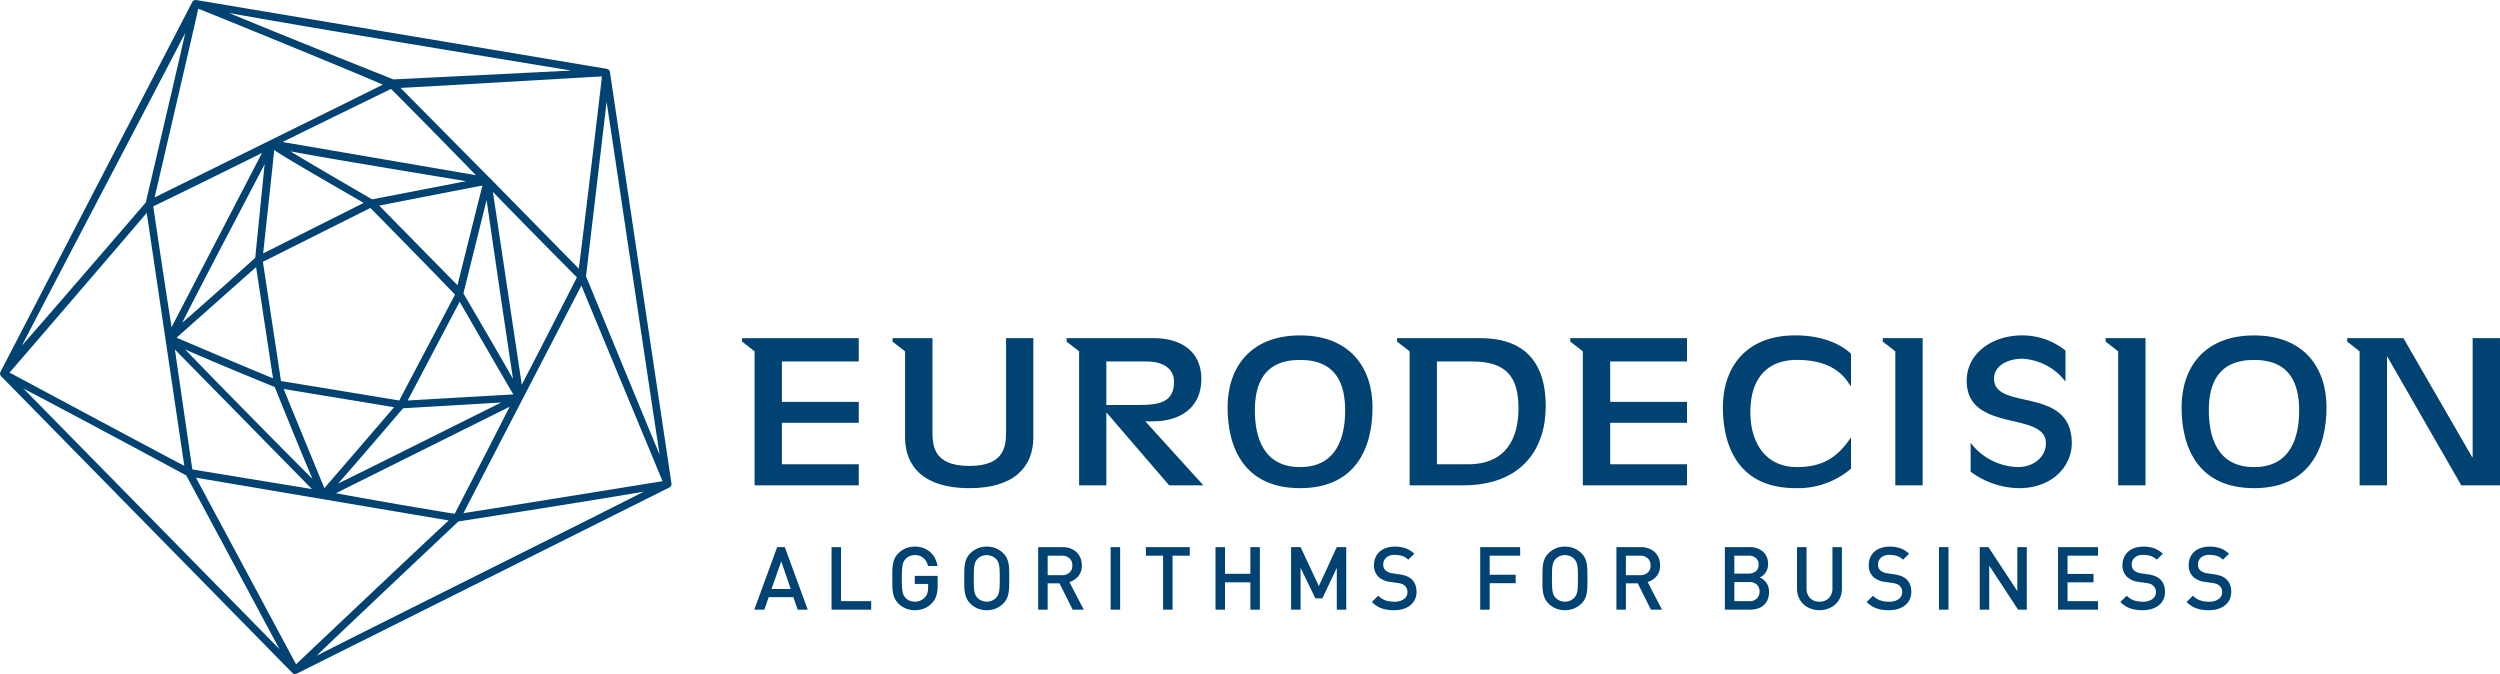 <svg id="Groupe_1511" data-name="Groupe 1511" xmlns="http://www.w3.org/2000/svg" xmlns:xlink="http://www.w3.org/1999/xlink" width="372.23" height="100.365" viewBox="0 0 372.23 100.365">
  <defs>
    <clipPath id="clip-path">
      <rect id="Rectangle_142" data-name="Rectangle 142" width="372.23" height="100.365" fill="#004271"/>
    </clipPath>
  </defs>
  <g id="Groupe_1510" data-name="Groupe 1510" clip-path="url(#clip-path)">
    <path id="Tracé_265" data-name="Tracé 265" d="M168.011,65.7c-8.24,0-10.792-5.915-10.792-12.029,0-5.876,3.345-10.712,10.792-10.712s10.79,4.836,10.79,10.712c0,6.114-2.556,12.029-10.79,12.029m0-19.092c-5.415,0-6.728,3.6-6.728,7.518,0,3.885,1.219,8.44,6.728,8.44s6.716-4.555,6.716-8.44c0-3.914-1.308-7.518-6.716-7.518" transform="translate(25.557 6.982)" fill="#004271"/>
    <path id="Tracé_266" data-name="Tracé 266" d="M239.732,62.795a12.092,12.092,0,0,1-8.279,2.9c-8.24,0-10.794-5.915-10.794-12.029,0-5.876,3.347-10.712,10.794-10.712,4.062,0,6.821,1.347,8.279,2.739v4.747l-.148-.046c-1.376-2.368-3.857-3.79-7.922-3.79-4.038,0-6.917,2.361-6.917,7.8,0,4.618,2.325,8.158,6.937,8.158,4.01,0,6.177-1.615,8.05-4.44Z" transform="translate(35.87 6.982)" fill="#004271"/>
    <path id="Tracé_267" data-name="Tracé 267" d="M252.467,58.949a9.113,9.113,0,0,0,7.032,3.614c2.347,0,4.174-1.506,4.174-3.54,0-4.877-11.792-1.471-11.792-9.334,0-3.97,3.674-6.732,8.252-6.732a10.18,10.18,0,0,1,6.457,2.262V49.83a8.677,8.677,0,0,0-6.437-3.4c-2.03,0-4.2.942-4.2,2.976,0,4.861,11.573.988,11.573,9.6,0,3.438-2.92,6.694-7.819,6.694a12.287,12.287,0,0,1-7.242-2.456Z" transform="translate(40.945 6.982)" fill="#004271"/>
    <path id="Tracé_268" data-name="Tracé 268" d="M290.191,65.7c-8.24,0-10.79-5.915-10.79-12.029,0-5.876,3.338-10.712,10.79-10.712s10.79,4.836,10.79,10.712c0,6.114-2.549,12.029-10.79,12.029m0-19.092c-5.408,0-6.735,3.6-6.735,7.518,0,3.885,1.21,8.44,6.735,8.44s6.718-4.555,6.718-8.44c0-3.914-1.315-7.518-6.718-7.518" transform="translate(45.419 6.982)" fill="#004271"/>
    <path id="Tracé_269" data-name="Tracé 269" d="M112.413,46.783V43.306H96.9v.007H95.041v.51L96.9,45.272V65.224h15.511V62.088H100.97V55.916h11.443V52.8H100.97V46.783Z" transform="translate(15.45 7.039)" fill="#004271"/>
    <path id="Tracé_270" data-name="Tracé 270" d="M148.316,55.69h1.244c3.724,0,7.109-1.871,7.109-6.3,0-4.1-2.983-6.088-7.179-6.088H136.6v.518l1.865,1.449V65.224h4.051V54.441h.078l9.278,10.783h5.094Zm-5.8-2.431V46.783h6.043c2.238,0,4.039.952,4.039,3.02,0,3.044-2.184,3.455-5.208,3.455Z" transform="translate(22.206 7.039)" fill="#004271"/>
    <path id="Tracé_271" data-name="Tracé 271" d="M241.131,43.306v.517L243,45.272V65.225h4.069V43.306Z" transform="translate(39.198 7.039)" fill="#004271"/>
    <path id="Tracé_272" data-name="Tracé 272" d="M191.273,43.306H178.926v.517l1.871,1.449V65.224h7.94c8.815,0,12.323-5.5,12.323-11.76,0-7.674-4.271-10.157-9.786-10.157m-1.787,18.782H184.86V46.783h5.313c5.249,0,6.832,2.568,6.832,6.977,0,4.436-1.826,8.329-7.518,8.329" transform="translate(29.086 7.039)" fill="#004271"/>
    <path id="Tracé_273" data-name="Tracé 273" d="M218.487,46.783V43.306H201.112v.517l1.866,1.449V65.224h15.509V62.088H207.052V55.916h11.435V52.8H207.052V46.783Z" transform="translate(32.692 7.039)" fill="#004271"/>
    <path id="Tracé_274" data-name="Tracé 274" d="M269.674,43.306v.517l1.865,1.449V65.225h4.075V43.306Z" transform="translate(43.837 7.039)" fill="#004271"/>
    <path id="Tracé_275" data-name="Tracé 275" d="M319.29,43.306V61.024h-.074L308.981,43.306h-8.369v.517l1.846,1.449V65.225h4.079V46.082h.059L317.6,65.225h5.76V43.306Z" transform="translate(48.867 7.039)" fill="#004271"/>
    <path id="Tracé_276" data-name="Tracé 276" d="M131.215,43.306v13.65c0,2.2,0,5.379-5.483,5.379s-5.48-3.18-5.48-5.379V43.306h-5.943v.517l1.867,1.449v12.8c0,4.382,2.827,7.573,9.556,7.573s9.541-3.191,9.541-7.573V43.306Z" transform="translate(18.582 7.039)" fill="#004271"/>
    <path id="Tracé_277" data-name="Tracé 277" d="M99.933,72.317a.567.567,0,0,0,.038-.121c0-.015.008-.033.008-.049a.26.26,0,0,0,.008-.058.1.1,0,0,0-.008-.035c0-.016,0-.034,0-.053L90.81,10.711a.764.764,0,0,0-.024-.078.139.139,0,0,0-.024-.058.812.812,0,0,0-.08-.131.032.032,0,0,0-.017-.024l0-.007c-.013-.006-.023-.01-.024-.015a.348.348,0,0,0-.1-.076.33.33,0,0,0-.04-.017.449.449,0,0,0-.143-.055L29.216.009h0a.434.434,0,0,0-.156,0c-.012,0-.023,0-.04.01a.729.729,0,0,0-.135.037s-.012,0-.014,0h-.01a.585.585,0,0,0-.113.091.107.107,0,0,0-.028.02.772.772,0,0,0-.078.115s-.01.008-.013.013L.06,55.387c0,.006,0,.023,0,.036a.36.36,0,0,0-.031.071.41.41,0,0,0-.016.1c0,.015-.008.023-.008.042s.007.044.008.065v.034a.47.47,0,0,0,.048.129.168.168,0,0,0,.019.04.576.576,0,0,0,.071.088c0,.015.007.019.015.023L43.54,100.2a.034.034,0,0,0,.021.013.263.263,0,0,0,.108.076.081.081,0,0,0,.04.015.624.624,0,0,0,.138.055l0,0h.006a.992.992,0,0,0,.144,0,.068.068,0,0,0,.038-.015.9.9,0,0,0,.12-.029c.008-.009.019-.009.024-.015L99.676,72.58c.008-.006.01-.01.021-.01.035-.028.071-.048.1-.07.006-.01.016-.015.023-.022a.409.409,0,0,0,.088-.119c.006,0,.006-.006.006-.013s.009-.021.017-.029M67.7,76.5c-.364-.058-8.768-1.409-17.685-3.067L75.885,60.56C71.8,68.6,67.861,76.182,67.7,76.5M26.046,52.048l20.4,20.77c-8.956-1.468-17.442-2.865-17.809-2.926-.053-.363-1.292-8.86-2.594-17.844m16.183,5.865,16.444,2.716C56.487,63.2,49.2,71.631,48.3,72.681c-.529-1.268-4.786-11.615-6.069-14.768M55.144,30.961c.55.541,12.069,12.273,12.6,12.922-.351.656-7.955,15.083-8.3,15.75-.748-.136-16.869-2.781-17.607-2.9-.109-.764-2.582-17-2.695-17.751.678-.338,15.329-7.683,16.007-8.02M38.132,39.773l2.513,16.557C37.5,55.056,27.525,50.8,26.29,50.284c1-.893,9.3-8.266,11.842-10.511m30.309,5.152c1.705,2.955,7.26,12.61,8,13.8-1.414.085-12.336.706-15.743.907Zm-.324-2.458L56.46,30.615c3.234-.643,13.975-2.73,15.377-2.987-.341,1.286-2.925,11.637-3.72,14.84M39.182,37.731c.346-3.306,1.512-13.895,1.645-15.4,1.127.879,10.419,6.181,13.323,7.881ZM38,38.392c-.229.207-7.13,6.442-10.868,9.662,2.732-5.464,9.584-18.438,12.27-23.61-.475,4.69-1.371,13.647-1.4,13.948m2.909,19.24c.13.306,3.685,9.21,5.628,13.686-4.212-4.186-14.824-14.973-18.975-19.29,4.436,1.966,13.044,5.479,13.347,5.6m19.1,3.164c.341-.024,9.814-.577,14.627-.863C69.364,62.526,55.666,69.408,50.334,72c3.224-3.633,9.453-10.949,9.674-11.2m9-17.1c.077-.417,2.272-9.178,3.443-13.924.849,5.934,3.009,20.6,3.933,26.649-2.488-4.406-7.218-12.443-7.376-12.725m-13.6-14.017c-.25-.15-7.951-4.592-12.163-7.147,5.91,1.108,20.22,3.455,26.152,4.44-4.808.93-13.665,2.647-13.989,2.708M25.544,48.712c-1.419-9.03-2.668-17.608-2.723-17.987.328-.156,8.1-3.924,16.186-7.951Zm52.145,8.581-4.3-28.724C79.7,35.082,85.651,41.039,85.9,41.293c-.165.345-4.046,7.939-8.213,16M42.066,21.141c8.077-3.969,15.832-7.745,16.157-7.9.265.259,6.272,6.279,12.625,12.838ZM23.019,29.4c1.21-5.214,6.252-26.829,6.494-28.108,1.11.419,22.086,8.957,27.5,11.313Zm-1.172,2.3L27.44,69.362C22.686,66.875,2.45,56.018,1.421,55.477c.77-.861,16.614-19.288,20.426-23.778M66.807,77.491C62.733,81.245,44.976,98.066,44.08,98.906,43.5,97.822,31.9,76.192,29.176,71.123ZM86.565,42.516C88.8,47.948,98.2,70.543,98.649,71.648c-1.193.185-24.3,3.945-29.646,4.756ZM86.177,40l-13.1-13.341a.457.457,0,0,0-.083-.11.1.1,0,0,1-.015-.016V26.52c-.007,0-.015-.007-.022-.013a.76.76,0,0,0-.107-.078l-.016-.007-13.2-13.333c5.483-.274,28.879-1.657,29.987-1.71C89.5,12.684,86.865,34.738,86.177,40m-27.6-28.176c-.163-.071-16.183-6.43-24.464-9.892,11.223,2.048,39.684,6.714,50.939,8.575-8.934.445-26.295,1.313-26.475,1.317M21.7,30.163C21.565,30.308,9.193,44.7,3.246,51.475,8.518,41.349,22.507,14.662,27.586,4.9c-1.873,8.245-5.837,25.061-5.885,25.265m6.036,40.627c.124.236,9.717,18.091,13.874,25.861-7.7-7.845-30.655-31.2-38.111-38.795,7.3,3.8,24.014,12.806,24.237,12.933m40.516,6.847c.258-.045,19.515-3.028,27.62-4.439-9.426,4.808-39.1,19.531-48.745,24.439,6.234-5.986,20.932-19.816,21.125-20m19-36.521c.024-.215,2.1-17.67,3.064-25.962,1.631,10.7,6.177,41.388,7.9,52.557-3.507-8.429-10.88-26.388-10.968-26.595" transform="translate(0 0)" fill="#004271"/>
    <path id="Tracé_278" data-name="Tracé 278" d="M103.062,79.383l-.641-1.869H98.748l-.642,1.869H96.6l3.413-9.31h1.137l3.413,9.31Zm-2.445-7.2L99.166,76.31h2.863Z" transform="translate(15.703 11.39)" fill="#004271"/>
    <path id="Tracé_279" data-name="Tracé 279" d="M106.5,79.383v-9.31h1.412v8.041H112.4v1.268Z" transform="translate(17.312 11.39)" fill="#004271"/>
    <path id="Tracé_280" data-name="Tracé 280" d="M121.031,75.785a5.163,5.163,0,0,1-.191,1.517,2.877,2.877,0,0,1-.646,1.111,3.251,3.251,0,0,1-1.178.81,3.791,3.791,0,0,1-1.386.249,3.459,3.459,0,0,1-1.346-.256,3.351,3.351,0,0,1-1.1-.738,2.664,2.664,0,0,1-.524-.718,3.34,3.34,0,0,1-.266-.824,5.718,5.718,0,0,1-.1-.987c-.01-.362-.014-.765-.014-1.21s0-.848.014-1.209a5.732,5.732,0,0,1,.1-.988,3.33,3.33,0,0,1,.266-.823,2.687,2.687,0,0,1,.524-.72,3.39,3.39,0,0,1,1.092-.738,3.466,3.466,0,0,1,1.353-.255,3.581,3.581,0,0,1,1.326.229,3.128,3.128,0,0,1,1.694,1.536,4.061,4.061,0,0,1,.366,1.124h-1.425a2.185,2.185,0,0,0-.68-1.2,1.905,1.905,0,0,0-1.281-.424,1.886,1.886,0,0,0-.772.157,1.854,1.854,0,0,0-.6.419,1.672,1.672,0,0,0-.28.4,1.852,1.852,0,0,0-.171.536,6.64,6.64,0,0,0-.085.785c-.016.309-.027.7-.027,1.17s.01.864.027,1.178a6.67,6.67,0,0,0,.085.791,1.852,1.852,0,0,0,.171.536,1.7,1.7,0,0,0,.28.4,1.784,1.784,0,0,0,.6.412,1.941,1.941,0,0,0,.772.151,2.135,2.135,0,0,0,.851-.17,1.836,1.836,0,0,0,.665-.485,1.748,1.748,0,0,0,.367-.653,2.9,2.9,0,0,0,.1-.81v-.523h-1.987v-1.2h3.4Z" transform="translate(18.578 11.379)" fill="#004271"/>
    <path id="Tracé_281" data-name="Tracé 281" d="M130.19,74.74q0,.666-.013,1.209a6.69,6.69,0,0,1-.092.987,3.123,3.123,0,0,1-.262.824,2.644,2.644,0,0,1-.523.72,3.356,3.356,0,0,1-1.1.738,3.516,3.516,0,0,1-1.359.256,3.476,3.476,0,0,1-1.354-.256,3.4,3.4,0,0,1-1.092-.738,2.645,2.645,0,0,1-.523-.72,3.262,3.262,0,0,1-.267-.824,6.073,6.073,0,0,1-.1-.987q-.012-.542-.013-1.209t.013-1.209a6.087,6.087,0,0,1,.1-.988,3.269,3.269,0,0,1,.267-.823A2.645,2.645,0,0,1,124.4,71a3.4,3.4,0,0,1,1.092-.738,3.455,3.455,0,0,1,1.354-.256,3.494,3.494,0,0,1,1.359.256,3.356,3.356,0,0,1,1.1.738,2.644,2.644,0,0,1,.523.72,3.128,3.128,0,0,1,.262.823,6.706,6.706,0,0,1,.092.988q.012.542.013,1.209m-1.413,0q0-.706-.02-1.171a5.713,5.713,0,0,0-.078-.785,1.991,1.991,0,0,0-.17-.536,1.744,1.744,0,0,0-.889-.817,2.008,2.008,0,0,0-1.557,0,1.744,1.744,0,0,0-.889.817,1.992,1.992,0,0,0-.17.536,5.909,5.909,0,0,0-.078.785c-.014.309-.02.7-.02,1.171s.006.86.02,1.17a5.868,5.868,0,0,0,.078.785,1.965,1.965,0,0,0,.17.536,1.814,1.814,0,0,0,.281.4,1.871,1.871,0,0,0,.608.419,2.009,2.009,0,0,0,1.557,0,1.87,1.87,0,0,0,.608-.419,1.814,1.814,0,0,0,.281-.4,1.964,1.964,0,0,0,.17-.536,5.675,5.675,0,0,0,.078-.785q.019-.464.02-1.17" transform="translate(20.075 11.379)" fill="#004271"/>
    <path id="Tracé_282" data-name="Tracé 282" d="M138.1,79.384l-1.961-3.924h-1.766v3.924h-1.411V70.073h3.609a3.326,3.326,0,0,1,1.2.2,2.714,2.714,0,0,1,.909.562,2.427,2.427,0,0,1,.581.864,2.877,2.877,0,0,1,.2,1.092,2.4,2.4,0,0,1-.536,1.628,2.681,2.681,0,0,1-1.321.844l2.144,4.119Zm-.052-6.578a1.361,1.361,0,0,0-.438-1.079,1.668,1.668,0,0,0-1.144-.386h-2.093v2.916h2.093a1.687,1.687,0,0,0,1.144-.378,1.341,1.341,0,0,0,.438-1.073" transform="translate(21.615 11.39)" fill="#004271"/>
    <rect id="Rectangle_140" data-name="Rectangle 140" width="1.413" height="9.31" transform="translate(165.368 81.464)" fill="#004271"/>
    <path id="Tracé_283" data-name="Tracé 283" d="M150.73,71.342v8.041h-1.413V71.342h-2.562V70.073h6.537v1.268Z" transform="translate(23.856 11.39)" fill="#004271"/>
    <path id="Tracé_284" data-name="Tracé 284" d="M160.865,79.383V75.317h-3.778v4.067h-1.413v-9.31h1.413v3.975h3.778V70.074h1.413v9.31Z" transform="translate(25.306 11.39)" fill="#004271"/>
    <path id="Tracé_285" data-name="Tracé 285" d="M172.157,79.383V73.159L170.013,77.7h-1.046l-2.2-4.537v6.224h-1.413v-9.31h1.413l2.719,5.793,2.668-5.793h1.413v9.31Z" transform="translate(26.88 11.39)" fill="#004271"/>
    <path id="Tracé_286" data-name="Tracé 286" d="M182.348,76.741a2.589,2.589,0,0,1-.249,1.151,2.47,2.47,0,0,1-.693.863,3.124,3.124,0,0,1-1.059.536,4.7,4.7,0,0,1-1.346.184,5.594,5.594,0,0,1-1.844-.274,3.8,3.8,0,0,1-1.452-.956l.942-.928a2.759,2.759,0,0,0,1.086.7,4.108,4.108,0,0,0,1.294.191,2.342,2.342,0,0,0,1.418-.373,1.3,1.3,0,0,0-.255-2.269,3.466,3.466,0,0,0-.628-.143l-1.1-.157a3.141,3.141,0,0,1-1.766-.745,2.326,2.326,0,0,1-.68-1.779,2.765,2.765,0,0,1,.216-1.1,2.5,2.5,0,0,1,.614-.87,2.708,2.708,0,0,1,.974-.563,4.06,4.06,0,0,1,1.308-.2,4.708,4.708,0,0,1,1.609.248,3.8,3.8,0,0,1,1.281.81l-.9.889a2.278,2.278,0,0,0-.936-.568,3.8,3.8,0,0,0-1.092-.151,1.775,1.775,0,0,0-1.261.413,1.366,1.366,0,0,0-.438,1.039,1.29,1.29,0,0,0,.085.478,1.05,1.05,0,0,0,.269.385,1.98,1.98,0,0,0,1.046.431l1.059.158a4.7,4.7,0,0,1,1.045.267,2.535,2.535,0,0,1,.694.425,2.147,2.147,0,0,1,.568.823,2.976,2.976,0,0,1,.19,1.086" transform="translate(28.562 11.38)" fill="#004271"/>
    <path id="Tracé_287" data-name="Tracé 287" d="M190.986,71.342v2.838h3.87v1.268h-3.87v3.935h-1.413v-9.31h5.95v1.268Z" transform="translate(30.816 11.39)" fill="#004271"/>
    <path id="Tracé_288" data-name="Tracé 288" d="M204.243,74.74q0,.666-.014,1.209a6.539,6.539,0,0,1-.091.987,3.16,3.16,0,0,1-.262.824,2.671,2.671,0,0,1-.523.72,3.382,3.382,0,0,1-1.1.738,3.522,3.522,0,0,1-1.36.256,3.474,3.474,0,0,1-1.353-.256,3.39,3.39,0,0,1-1.092-.738,2.646,2.646,0,0,1-.523-.72,3.308,3.308,0,0,1-.268-.824,6.2,6.2,0,0,1-.1-.987c-.009-.362-.013-.765-.013-1.209s0-.847.013-1.209a6.214,6.214,0,0,1,.1-.988,3.315,3.315,0,0,1,.268-.823,2.646,2.646,0,0,1,.523-.72,3.389,3.389,0,0,1,1.092-.738,3.453,3.453,0,0,1,1.353-.256,3.5,3.5,0,0,1,1.36.256,3.381,3.381,0,0,1,1.1.738,2.671,2.671,0,0,1,.523.72,3.166,3.166,0,0,1,.262.823,6.555,6.555,0,0,1,.091.988q.014.542.014,1.209m-1.412,0q0-.706-.02-1.171a5.889,5.889,0,0,0-.078-.785,1.948,1.948,0,0,0-.171-.536,1.8,1.8,0,0,0-.281-.4,1.829,1.829,0,0,0-.608-.419,2.005,2.005,0,0,0-1.555,0,1.84,1.84,0,0,0-.608.419,1.8,1.8,0,0,0-.281.4,1.954,1.954,0,0,0-.17.536,5.716,5.716,0,0,0-.078.785c-.014.309-.02.7-.02,1.171s.006.86.02,1.17a5.679,5.679,0,0,0,.078.785,1.928,1.928,0,0,0,.17.536,1.775,1.775,0,0,0,.281.4,1.858,1.858,0,0,0,.608.419,2.006,2.006,0,0,0,1.555,0,1.846,1.846,0,0,0,.608-.419,1.781,1.781,0,0,0,.281-.4,1.923,1.923,0,0,0,.171-.536,5.849,5.849,0,0,0,.078-.785q.019-.464.02-1.17" transform="translate(32.113 11.379)" fill="#004271"/>
    <path id="Tracé_289" data-name="Tracé 289" d="M212.158,79.384,210.2,75.46h-1.766v3.924h-1.413V70.073h3.61a3.335,3.335,0,0,1,1.2.2,2.714,2.714,0,0,1,.909.562,2.426,2.426,0,0,1,.581.864,2.878,2.878,0,0,1,.2,1.092,2.4,2.4,0,0,1-.536,1.628,2.686,2.686,0,0,1-1.321.844l2.144,4.119Zm-.052-6.578a1.365,1.365,0,0,0-.438-1.079,1.668,1.668,0,0,0-1.144-.386h-2.093v2.916h2.093a1.687,1.687,0,0,0,1.144-.378,1.344,1.344,0,0,0,.438-1.073" transform="translate(33.652 11.39)" fill="#004271"/>
    <path id="Tracé_290" data-name="Tracé 290" d="M227.486,76.755a2.858,2.858,0,0,1-.209,1.131,2.306,2.306,0,0,1-.582.824,2.461,2.461,0,0,1-.888.5,3.624,3.624,0,0,1-1.131.17h-3.767v-9.31h3.622a2.954,2.954,0,0,1,2.059.68,2.39,2.39,0,0,1,.752,1.869,2.144,2.144,0,0,1-.11.7,2.361,2.361,0,0,1-.288.575,1.976,1.976,0,0,1-.4.431,1.789,1.789,0,0,1-.458.269,2.084,2.084,0,0,1,.523.293,2.313,2.313,0,0,1,.445.452,2.181,2.181,0,0,1,.314.614,2.533,2.533,0,0,1,.117.8m-1.557-4.079a1.2,1.2,0,0,0-.419-.993,1.679,1.679,0,0,0-1.1-.341H222.32V74.01h2.093a1.685,1.685,0,0,0,1.1-.341,1.206,1.206,0,0,0,.419-.994m.144,4.014a1.378,1.378,0,0,0-.392-1.02,1.541,1.541,0,0,0-1.138-.392H222.32v2.837h2.223a1.525,1.525,0,0,0,1.138-.4,1.4,1.4,0,0,0,.392-1.027" transform="translate(35.91 11.391)" fill="#004271"/>
    <path id="Tracé_291" data-name="Tracé 291" d="M236.836,76.245a3.316,3.316,0,0,1-.255,1.315,2.955,2.955,0,0,1-.707,1.013,3.239,3.239,0,0,1-1.065.653,3.817,3.817,0,0,1-2.643,0,3.159,3.159,0,0,1-1.058-.653,2.97,2.97,0,0,1-.7-1.013,3.316,3.316,0,0,1-.256-1.315V70.073h1.413V76.18a2.027,2.027,0,0,0,.523,1.478,1.868,1.868,0,0,0,1.4.536,1.89,1.89,0,0,0,1.406-.536,2.015,2.015,0,0,0,.529-1.478V70.073h1.412Z" transform="translate(37.413 11.39)" fill="#004271"/>
    <path id="Tracé_292" data-name="Tracé 292" d="M245.716,76.741a2.589,2.589,0,0,1-.249,1.151,2.471,2.471,0,0,1-.693.863,3.114,3.114,0,0,1-1.059.536,4.705,4.705,0,0,1-1.346.184,5.6,5.6,0,0,1-1.844-.274,3.8,3.8,0,0,1-1.452-.956l.942-.928a2.76,2.76,0,0,0,1.086.7,4.113,4.113,0,0,0,1.294.191,2.342,2.342,0,0,0,1.418-.373,1.3,1.3,0,0,0-.255-2.269,3.467,3.467,0,0,0-.628-.143l-1.1-.157a3.141,3.141,0,0,1-1.766-.745,2.326,2.326,0,0,1-.68-1.779,2.765,2.765,0,0,1,.216-1.1,2.517,2.517,0,0,1,.614-.87,2.708,2.708,0,0,1,.974-.563,4.06,4.06,0,0,1,1.308-.2,4.709,4.709,0,0,1,1.609.248,3.8,3.8,0,0,1,1.281.81l-.9.889a2.278,2.278,0,0,0-.936-.568,3.8,3.8,0,0,0-1.092-.151,1.774,1.774,0,0,0-1.261.413,1.366,1.366,0,0,0-.438,1.039,1.266,1.266,0,0,0,.086.478,1.035,1.035,0,0,0,.267.385,1.98,1.98,0,0,0,1.046.431l1.059.158a4.73,4.73,0,0,1,1.046.267,2.546,2.546,0,0,1,.693.425,2.147,2.147,0,0,1,.568.823,2.975,2.975,0,0,1,.19,1.086" transform="translate(38.863 11.38)" fill="#004271"/>
    <rect id="Rectangle_141" data-name="Rectangle 141" width="1.413" height="9.31" transform="translate(288.698 81.464)" fill="#004271"/>
    <path id="Tracé_293" data-name="Tracé 293" d="M259.263,79.383l-4.3-6.551v6.551h-1.411v-9.31h1.294l4.3,6.538V70.074h1.411v9.31Z" transform="translate(41.216 11.39)" fill="#004271"/>
    <path id="Tracé_294" data-name="Tracé 294" d="M263.581,79.383v-9.31h5.95v1.268h-4.537v2.719h3.87v1.256h-3.87v2.8h4.537v1.268Z" transform="translate(42.847 11.39)" fill="#004271"/>
    <path id="Tracé_295" data-name="Tracé 295" d="M278.209,76.741a2.589,2.589,0,0,1-.249,1.151,2.472,2.472,0,0,1-.693.863,3.115,3.115,0,0,1-1.059.536,4.7,4.7,0,0,1-1.346.184,5.593,5.593,0,0,1-1.844-.274,3.8,3.8,0,0,1-1.452-.956l.942-.928a2.76,2.76,0,0,0,1.086.7,4.113,4.113,0,0,0,1.294.191,2.342,2.342,0,0,0,1.418-.373,1.3,1.3,0,0,0-.255-2.269,3.464,3.464,0,0,0-.628-.143l-1.1-.157a3.141,3.141,0,0,1-1.766-.745,2.326,2.326,0,0,1-.68-1.779,2.762,2.762,0,0,1,.216-1.1,2.514,2.514,0,0,1,.614-.87,2.709,2.709,0,0,1,.974-.563,4.06,4.06,0,0,1,1.308-.2,4.708,4.708,0,0,1,1.609.248,3.8,3.8,0,0,1,1.281.81l-.9.889a2.278,2.278,0,0,0-.936-.568,3.8,3.8,0,0,0-1.092-.151,1.775,1.775,0,0,0-1.261.413,1.366,1.366,0,0,0-.438,1.039,1.266,1.266,0,0,0,.086.478,1.036,1.036,0,0,0,.267.385,1.981,1.981,0,0,0,1.046.431l1.059.158a4.73,4.73,0,0,1,1.046.267,2.549,2.549,0,0,1,.693.425,2.149,2.149,0,0,1,.568.823,2.975,2.975,0,0,1,.189,1.086" transform="translate(44.145 11.38)" fill="#004271"/>
    <path id="Tracé_296" data-name="Tracé 296" d="M286.69,76.741a2.589,2.589,0,0,1-.249,1.151,2.471,2.471,0,0,1-.693.863,3.113,3.113,0,0,1-1.059.536,4.7,4.7,0,0,1-1.346.184A5.593,5.593,0,0,1,281.5,79.2a3.8,3.8,0,0,1-1.452-.956l.942-.928a2.761,2.761,0,0,0,1.086.7,4.114,4.114,0,0,0,1.294.191,2.342,2.342,0,0,0,1.418-.373,1.3,1.3,0,0,0-.255-2.269,3.468,3.468,0,0,0-.628-.143l-1.1-.157a3.141,3.141,0,0,1-1.766-.745,2.326,2.326,0,0,1-.68-1.779,2.764,2.764,0,0,1,.216-1.1,2.517,2.517,0,0,1,.614-.87,2.708,2.708,0,0,1,.974-.563,4.06,4.06,0,0,1,1.308-.2,4.709,4.709,0,0,1,1.609.248,3.8,3.8,0,0,1,1.281.81l-.9.889a2.279,2.279,0,0,0-.936-.568,3.8,3.8,0,0,0-1.092-.151,1.774,1.774,0,0,0-1.261.413,1.362,1.362,0,0,0-.438,1.039,1.267,1.267,0,0,0,.086.478,1.035,1.035,0,0,0,.267.385,1.981,1.981,0,0,0,1.046.431l1.059.158a4.73,4.73,0,0,1,1.046.267,2.545,2.545,0,0,1,.693.425,2.147,2.147,0,0,1,.568.823,2.975,2.975,0,0,1,.19,1.086" transform="translate(45.524 11.38)" fill="#004271"/>
  </g>
</svg>
